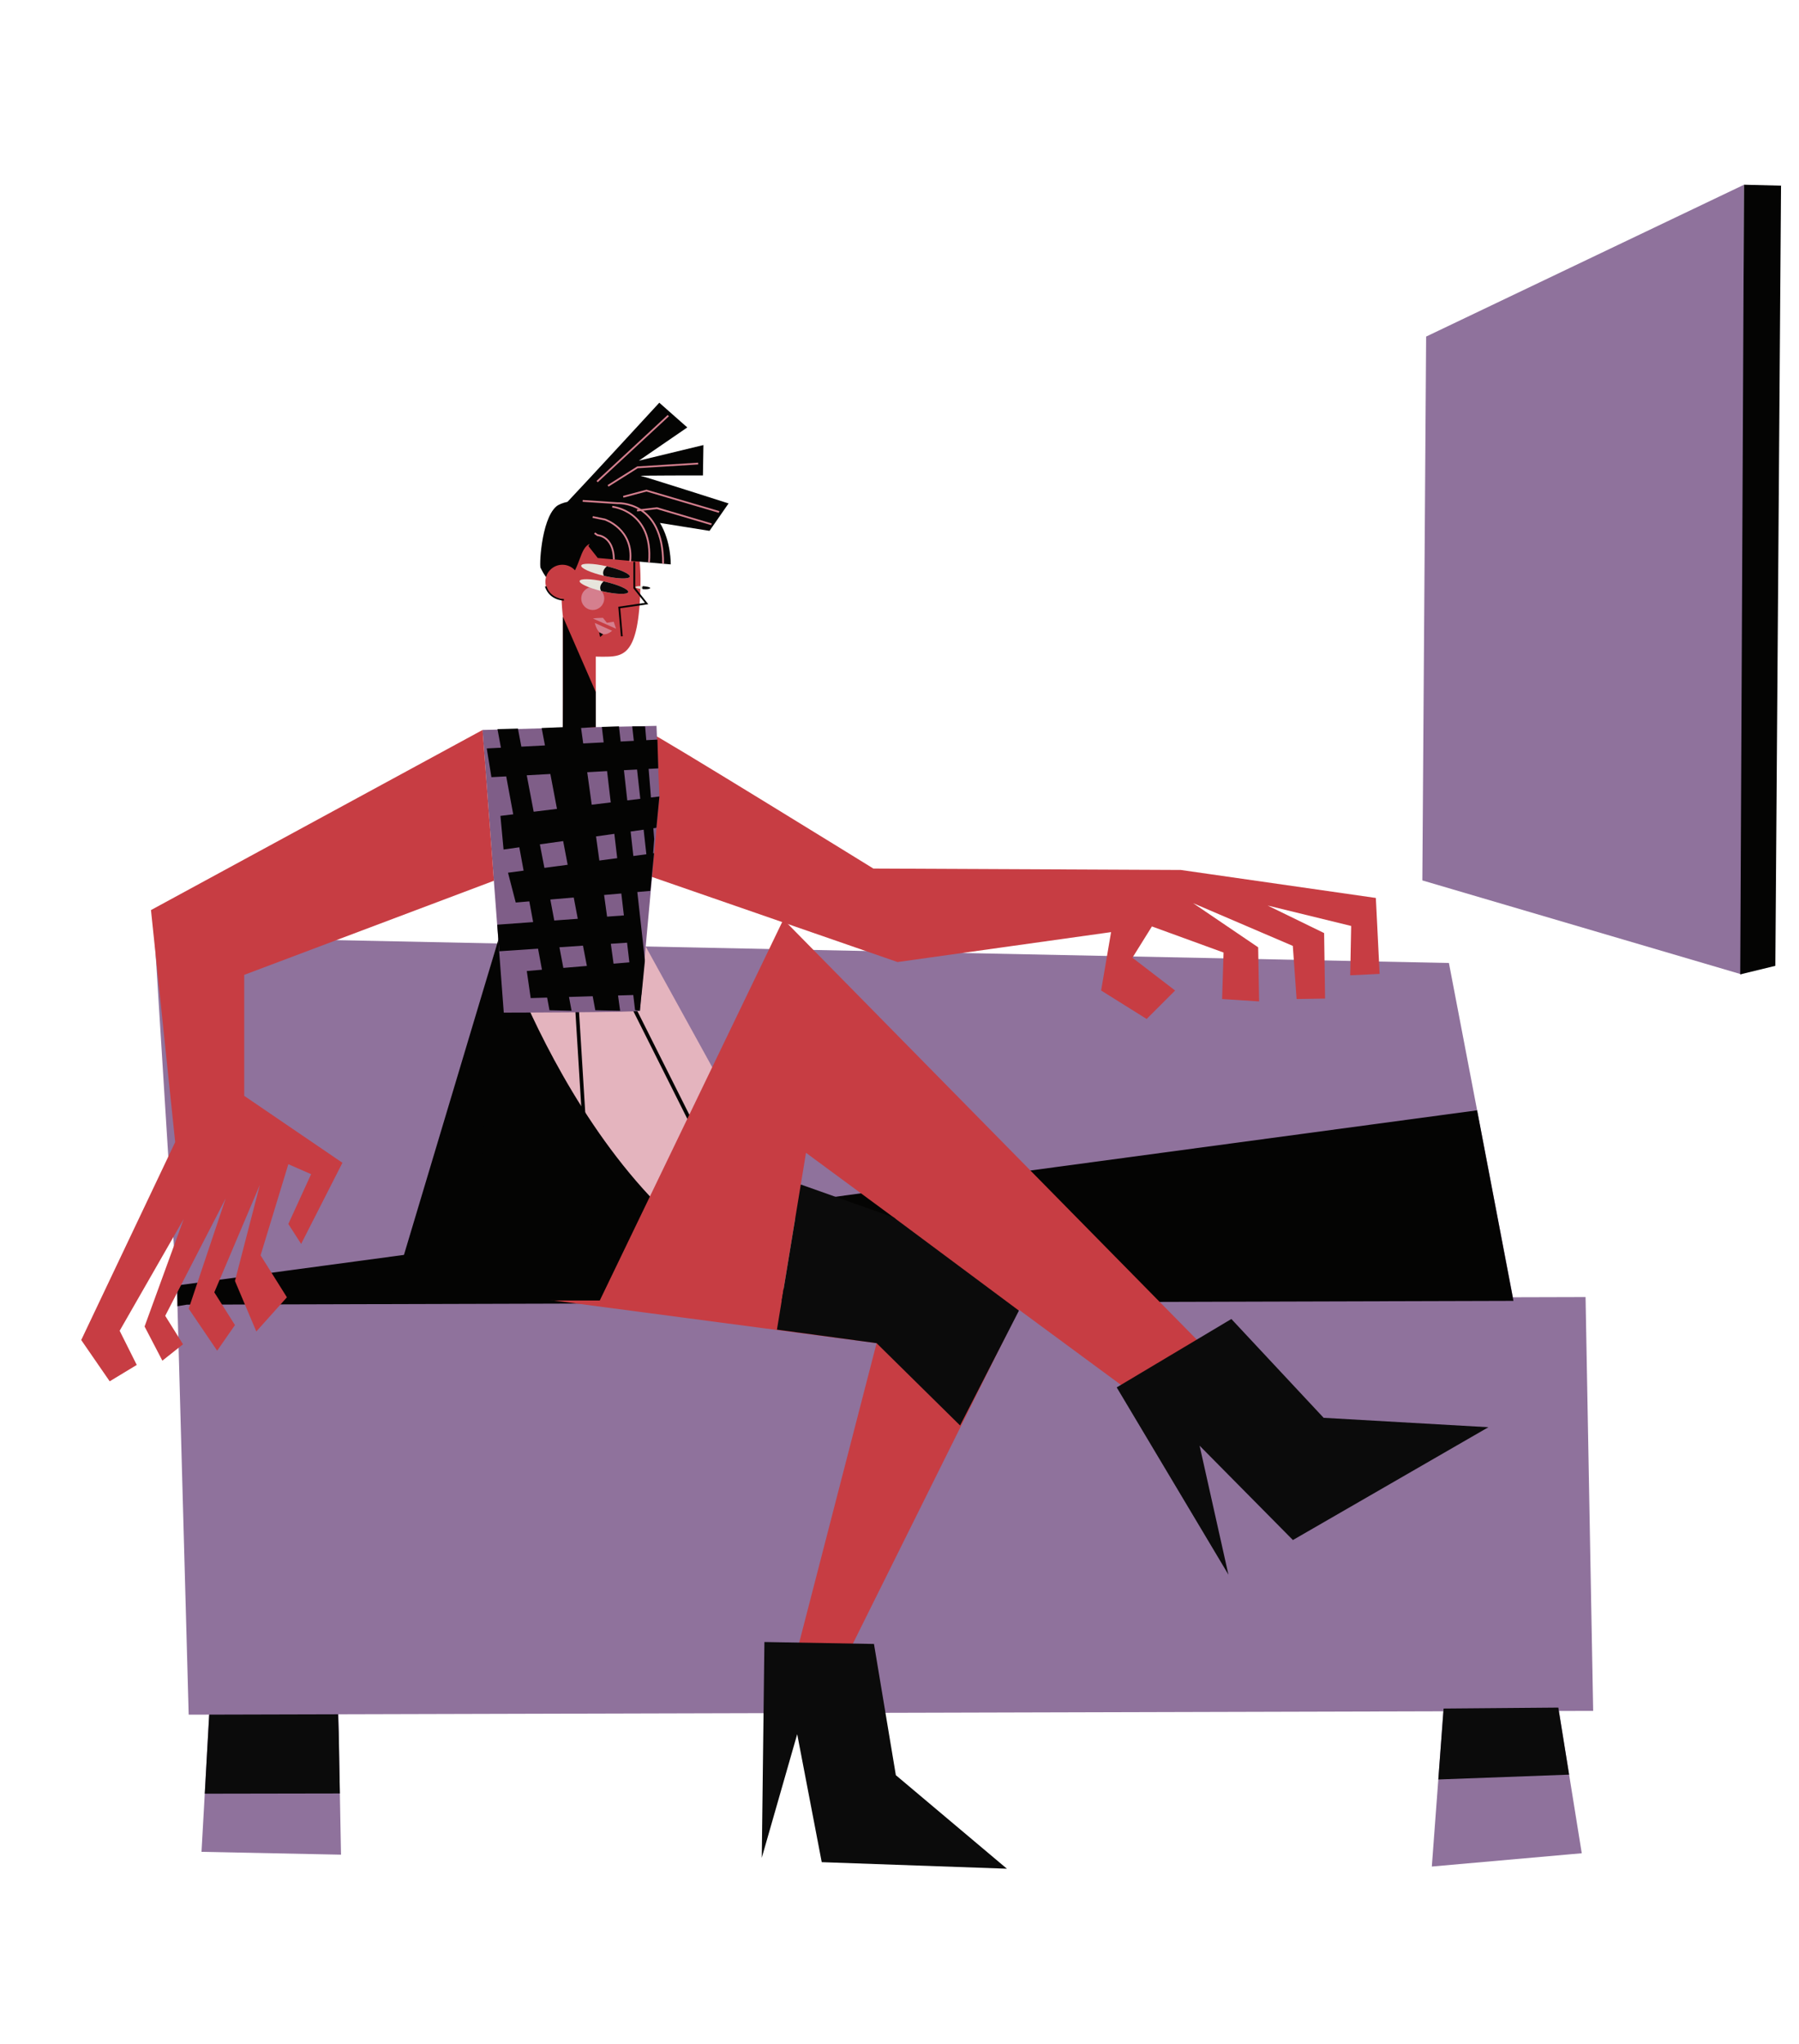 <svg id="Capa_1" data-name="Capa 1" xmlns="http://www.w3.org/2000/svg" viewBox="0 0 1383.19 1571.39"><title>Mesa de trabajo 40</title><path d="M462.07,395.31c-22.67.33-30,24.52-30.36,54.76a174.37,174.37,0,0,0,1.09,24V583.27h25.26V504.75c1.32.06,2.66.08,4,.08,16.77,0,29.19,1.28,30.36-54.76C493.06,419.83,486.91,394.94,462.07,395.31Z" fill="#c73d43"/><path d="M560.17,387s-64.94-20.79-67.49-21.16,47.79-.36,47.79-.36l.37-23.35-49.62,12,37.21-25.54-21.52-19s-54.83,59.6-70.56,76.18c-3.85.87-6.9,2.05-8.68,3.6-11.88,10.34-13.25,48.24-11.88,47.38,0,0,9.59,22,21,9.47,9.63-10.53,8.87-24.72,16.6-28.15l-1,1.71,7.22,9.18,56.1,4.92s.4-17.58-8.3-31.87l38.12,6.08Z" fill="#040403"/><polygon points="1198.56 1315.3 1224.92 1315.23 1219.08 997.11 1163.22 997.26 1114.02 740.29 118.82 719.86 136.33 1000.03 136.34 1000.03 136.33 1000.03 145.08 1318.14 160.85 1318.1 160.84 1318.13 157.44 1378.88 154.93 1423.57 262.19 1425.76 261.31 1378.7 260.44 1331.69 260.19 1317.83 1109.77 1315.54 1105.87 1367.96 1100.88 1434.88 1216.16 1424.67 1206.44 1364.24 1198.56 1315.3" fill="#8f729c"/><polygon points="1206.44 1364.24 1105.87 1367.96 1109.83 1314.8 1109.93 1313.43 1198.14 1312.69 1206.44 1364.24" fill="#0b0b0b"/><path d="M494.21,671.7l195.9,67.86,164.16-23-7.66,44.88,35,21.88,21.89-21.88-32.83-25.18,15-24.07,55.08,20.06L939.64,768l28.45,1.83-.73-41.59-50-33.93L994,727.15,996.91,768l21.89-.36-.73-50.35-43.41-21.16,64.21,15.69-.73,37.94,22.61-1.09-2.91-58.37L907.9,668.78l-236.4-1.09S503.69,564.08,501.14,564.08,494.21,671.7,494.21,671.7Z" fill="#c73d43"/><polygon points="143.62 1002.95 1163.63 1000.03 1135.7 853.54 136.33 988.16 136.44 1004.15 143.62 1002.95" fill="#040403"/><polygon points="387.24 830.61 363.16 991.49 673.98 1032.54 600.65 1316.28 626.91 1321.56 798.74 975.78 387.24 830.61" fill="#c73d43"/><path d="M382.29,725.27l-79.52,273H645.63L496.45,727.61S384.28,724.6,382.29,725.27Z" fill="#e4b4be"/><path d="M383.91,719.86S468.57,978.75,642,999.93l-341.86-.34Z" fill="#040403"/><line x1="478.17" y1="756.69" x2="592.01" y2="983.72" fill="none" stroke="#040403" stroke-miterlimit="10" stroke-width="2.79"/><line x1="442.43" y1="755.37" x2="455.67" y2="970.48" fill="none" stroke="#040403" stroke-miterlimit="10" stroke-width="2.79"/><line x1="396.76" y1="754.7" x2="351.09" y2="974.45" fill="none" stroke="#040403" stroke-miterlimit="10" stroke-width="2.79"/><path d="M426.84,559.61,371,561.16l16.33,217.3S492,778.28,492,777,507,612.28,507,612.28L504.76,558Z" fill="#7f5e88"/><path d="M507,612.28l-6.49.79-1.8-22,7.42-.39-.66-22.13-8.56.45L496,558.4h-9.91l1.23,11.11-10.12.52L475.9,558.4l-13.16.42,1.39,11.89-15.72.81L446.6,558.4l-30.14,1.27L419,573.05l-18.15.94-2.64-13.9-15.71.43,2.64,14.28-10.89.56,3.58,22.09,11.38-.6L394.6,626l-9.84,1.2,2.41,25.86,12.11-1.71,3.31,17.94-12,1.6,5.94,22.92,10.44-.89,2.95,15.93-27.61,2,1.54,20.44,29.84-2,3,16.17-11.66,1,3,20.81,12.64-.38,1.8,9.71,17,.43-2-10.64,18.23-.55,2,10.76,19.1.43-1.62-11.77,11.72-.35,1.37,11.69L492,777l1.2-12.31h.07l2.55-25.9h-.09l.09-.86-5.8-52.19,10-.87,2.88-29-.73.1.82-11-.67-8.24,2.36-.34Zm-17.19-20.72,2.49,22.52-10,1.22-2.58-23.21Zm-23.05,1.21,2.81,24.08-14.61,1.78-3.46-25ZM472.35,641l2.19,18.71-13.72,1.82L458.27,643ZM405,596l18.15-1,5.09,26.82-17.91,2.19Zm10.08,53.09L433,646.58l3.46,18.21-17.88,2.38Zm8.05,42.41,18-1.55,3.1,16.36-18.08,1.32Zm10,52.57-3-15.89,18.1-1.22,3,15.59Zm38.62-3.25-2.11-15.3,12.49-.84,1.77,15.12Zm7.93-37.1-12.92.94L464.47,688l13.24-1.14Zm17.28-47-10,1.33-2.09-18.83,10-1.41Z" fill="#040403"/><polygon points="432.8 474.1 458.06 531.98 458.06 558.95 432.8 560.47 432.72 558.98 432.8 537.09 432.8 474.1" fill="#040403"/><polygon points="671.97 1263.78 587.73 1262.28 585.7 1428.19 612.94 1333.13 631.8 1431.52 774.18 1436.56 688.79 1364.65 671.97 1263.78" fill="#0b0b0b"/><polygon points="1009.86 1120.99 602.35 706.81 460.2 1001.71 597.37 1022.14 619.7 886.21 906.3 1097.36 1009.86 1120.99" fill="#c73d43"/><polygon points="946.75 1013.96 858.6 1066.55 944.5 1210.51 922.33 1111.35 994.07 1183.89 1144.38 1097.16 1017.7 1089.93 946.75 1013.96" fill="#0b0b0b"/><polygon points="615.7 910.58 687.14 935.89 783.42 1007.54 738.18 1095.83 673.98 1032.54 597.37 1022.14 615.7 910.58" fill="#0b0b0b"/><line x1="459.12" y1="370.22" x2="513.84" y2="319.51" fill="none" stroke="#d57f8e" stroke-miterlimit="10" stroke-width="1.38"/><polyline points="467.51 373.5 490.13 359.27 536.82 356.36" fill="none" stroke="#d57f8e" stroke-miterlimit="10" stroke-width="1.38"/><polyline points="479.18 381.89 497.06 377.15 552.87 393.57" fill="none" stroke="#d57f8e" stroke-miterlimit="10" stroke-width="1.38"/><polyline points="489.76 392.47 505.08 390.65 547.04 403.05" fill="none" stroke="#d57f8e" stroke-miterlimit="10" stroke-width="1.38"/><circle cx="455.74" cy="460.08" r="8.83" fill="#d57f8e"/><path d="M484.22,443.28c-.46,2.05-9.2,1.81-19.52-.55l-.39-.08c-10.12-2.35-17.9-5.86-17.44-7.88s9.21-1.81,19.52.54l.19.05C476.8,437.71,484.68,441.25,484.22,443.28Z" fill="#e7e5dc"/><path d="M455.94,475.51a9.27,9.27,0,0,1,1.32-.23c2.4-.28,6.33-.31,6.33-.31l3,3.78,5.26-.8,1.82,5.37Z" fill="#d57f8e"/><path d="M457.3,478.89l13.32,6S461.17,494,457.3,478.89Z" fill="#d57f8e"/><path d="M484.22,443.28c-.46,2.05-9.2,1.81-19.52-.55l-.39-.08c-2-3.87,1.77-6.91,2.27-7.29C476.8,437.71,484.68,441.25,484.22,443.28Z" fill="#0a0a0a"/><polygon points="460.61 486.05 463.71 487.63 461.45 489.72 460.61 486.05" fill="#040403"/><polyline points="487.69 431.85 487.69 452.02 497.15 463.95 476.13 467.03 478.1 489.17" fill="none" stroke="#040403" stroke-miterlimit="10" stroke-width="1.38"/><ellipse cx="494.24" cy="451.74" rx="1.14" ry="5.73" transform="translate(8.81 912.94) rotate(-85.96)" fill="#e7e5dc"/><path d="M494.32,450.61a1.63,1.63,0,0,0-.16,2.27s4.27.52,5.8-.73C500,452.15,500.26,451.1,494.32,450.61Z" fill="#0a0a0a"/><circle cx="432.4" cy="447.22" r="13.08" fill="#c73d43"/><path d="M472,430.12c-.25-18.2-12.55-18.69-12.55-18.69l-2.26-1.57" fill="none" stroke="#d57f8e" stroke-miterlimit="10" stroke-width="1.38"/><path d="M484.5,431.85c2.95-25.1-19.44-32.48-19.44-32.48l-9.38-1.92" fill="none" stroke="#d57f8e" stroke-miterlimit="10" stroke-width="1.38"/><path d="M470.72,389.53s31.74,3,28.29,42.81" fill="none" stroke="#d57f8e" stroke-miterlimit="10" stroke-width="1.38"/><path d="M509.84,433.32c.24-48.71-35.18-46.5-35.18-46.5L448,385.05" fill="none" stroke="#d57f8e" stroke-miterlimit="10" stroke-width="1.38"/><path d="M433.57,461.12s-10.62,0-14-10.33" fill="none" stroke="#040403" stroke-miterlimit="10" stroke-width="1.2"/><path d="M483,455.15c-.46,2.05-9.2,1.8-19.51-.55l-1.33-.31c-9.67-2.35-16.95-5.7-16.51-7.66s8.61-1.82,18.46.31l1.07.24C475.51,449.53,483.5,453.1,483,455.15Z" fill="#e7e5dc"/><path d="M483,455.15c-.46,2.05-9.2,1.8-19.51-.55l-1.33-.31c-2-3.6,1-6.53,1.95-7.35l1.07.24C475.51,449.53,483.5,453.1,483,455.15Z" fill="#0a0a0a"/><polygon points="261.31 1378.7 157.44 1378.88 160.84 1318.13 160.85 1318.1 259.93 1317.84 260.44 1331.69 261.31 1378.7" fill="#0b0b0b"/><polygon points="379.75 677.07 187.77 749.41 187.77 842.43 263.28 893.87 231.54 956.25 221.69 940.93 239.2 902.63 221.69 894.97 200.35 965.01 220.6 997.29 197.07 1023.56 180.65 984.71 199.8 910.84 164.78 993.47 180.65 1018.64 166.97 1038.34 145.08 1006.05 173.54 921.23 127.03 1011.52 140.71 1033.41 124.84 1046 111.16 1019.73 141.25 937.1 92 1023.01 105.14 1049.28 84.34 1061.87 62.45 1030.13 134.69 878 116.08 699.61 371.04 561.15 379.75 677.07" fill="#c73d43"/><polygon points="1340.93 142 1339.83 748.6 1338.57 748.9 1338.01 748.74 1093.59 676.81 1096.51 258.74 1340.93 142" fill="#8f729c"/><polygon points="1369.38 142.73 1365 742.48 1339.83 748.6 1338.57 748.9 1338.01 749.04 1338.01 748.74 1340.93 142 1369.38 142.73" fill="#040403"/></svg>